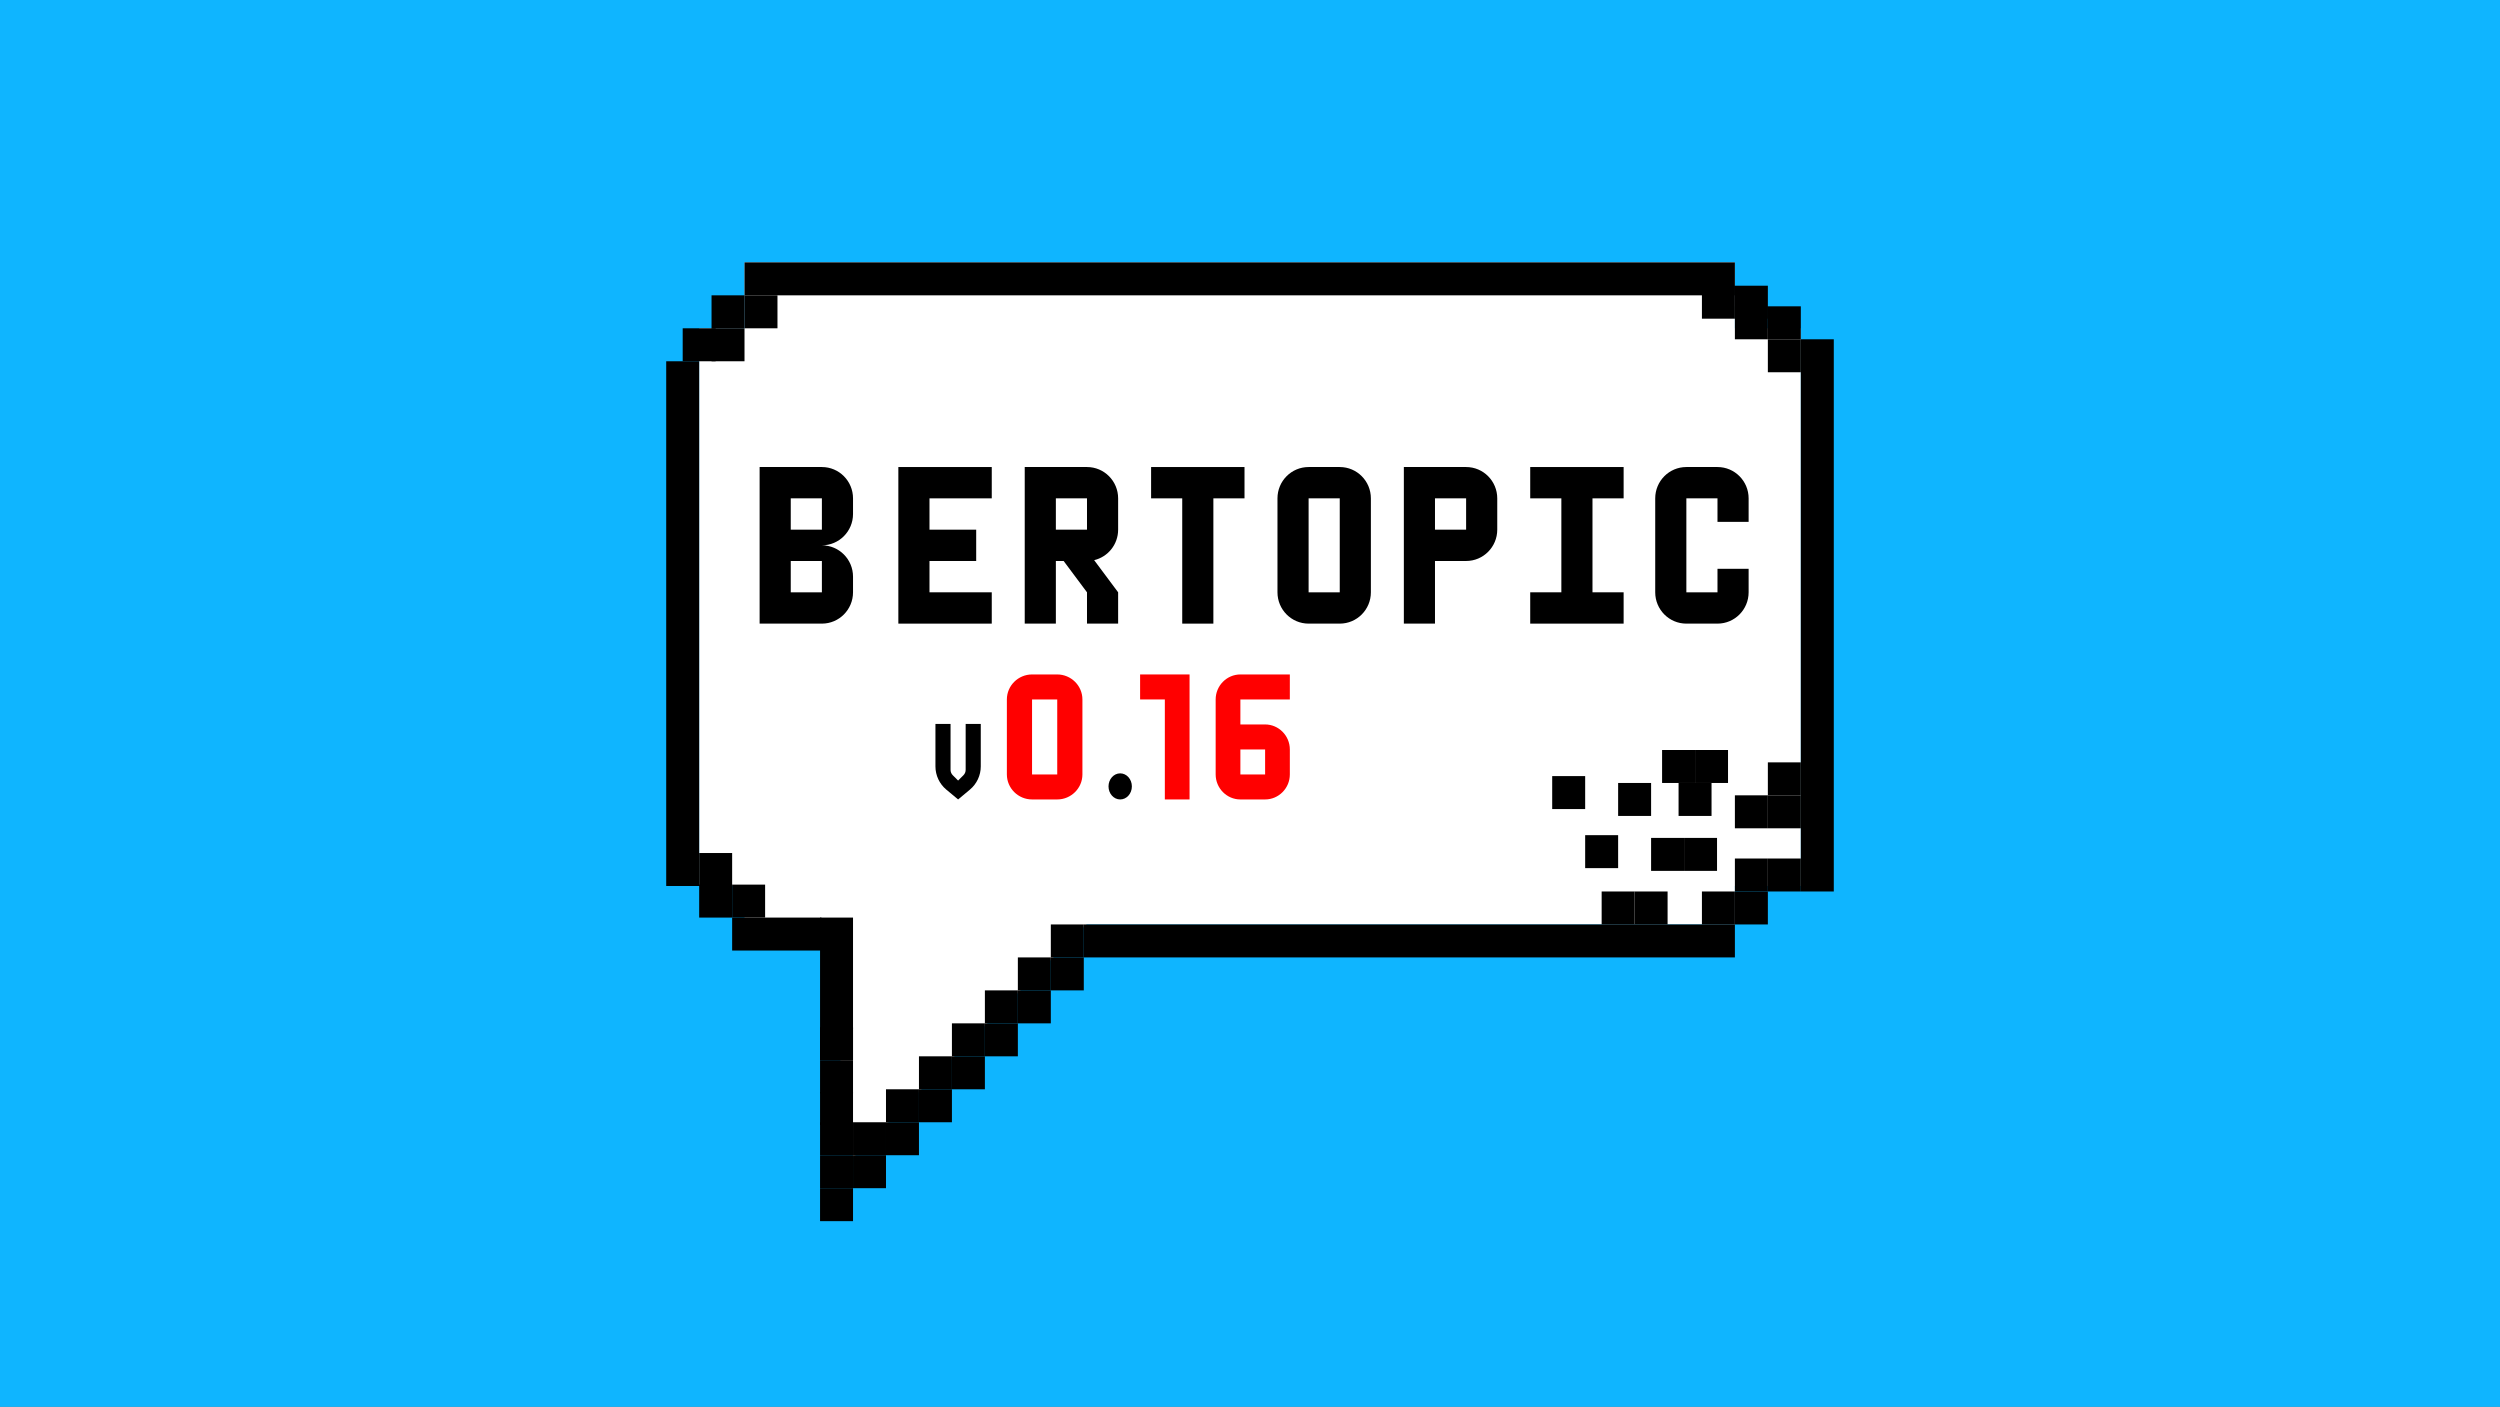 <svg width="1820" height="1024" viewBox="0 0 1820 1024" fill="none" xmlns="http://www.w3.org/2000/svg">
<rect x="0" y="0" width="1820" height="1024" fill="#333333" stroke="none"/>
<g clip-path="url(#clip0_334_22)">
<rect width="1820" height="1024" fill="#0FB5FF"/>
<rect width="1820" height="1042" fill="#0FB5FF" fill-opacity="0.95"/>
<path d="M614.241 385.98C624.033 385.98 631.326 388.275 636.12 392.865C640.914 397.455 643.311 404.238 643.311 413.214C643.311 418.008 642.138 422.241 639.792 425.913C637.446 429.483 633.978 432.288 629.388 434.328C624.798 436.266 619.137 437.235 612.405 437.235L613.017 430.35C616.179 430.35 619.8 430.809 623.88 431.727C627.96 432.543 631.887 434.073 635.661 436.317C639.537 438.459 642.699 441.519 645.147 445.497C647.697 449.373 648.972 454.371 648.972 460.491C648.972 467.223 647.85 472.731 645.606 477.015C643.464 481.299 640.608 484.614 637.038 486.96C633.468 489.306 629.643 490.938 625.563 491.856C621.483 492.672 617.556 493.08 613.782 493.08H575.685C573.033 493.08 570.789 492.213 568.953 490.479C567.219 488.643 566.352 486.399 566.352 483.747V395.313C566.352 392.661 567.219 390.468 568.953 388.734C570.789 386.898 573.033 385.98 575.685 385.98H614.241ZM611.487 404.034H584.253L586.242 401.586V429.279L584.406 427.902H611.946C614.904 427.902 617.556 426.933 619.902 424.995C622.248 423.057 623.421 420.252 623.421 416.58C623.421 412.194 622.299 409.032 620.055 407.094C617.913 405.054 615.057 404.034 611.487 404.034ZM612.711 445.956H584.865L586.242 444.732V477.015L584.712 475.485H613.782C618.474 475.485 622.197 474.261 624.951 471.813C627.705 469.263 629.082 465.489 629.082 460.491C629.082 455.901 628.164 452.586 626.328 450.546C624.492 448.506 622.299 447.231 619.749 446.721C617.199 446.211 614.853 445.956 612.711 445.956ZM675.942 385.98H727.197C729.849 385.98 732.042 386.847 733.776 388.581C735.612 390.213 736.53 392.355 736.53 395.007C736.53 397.557 735.612 399.648 733.776 401.28C732.042 402.81 729.849 403.575 727.197 403.575H684.357L685.734 400.974V430.809L684.51 429.585H720.312C722.964 429.585 725.157 430.452 726.891 432.186C728.727 433.818 729.645 435.96 729.645 438.612C729.645 441.162 728.727 443.253 726.891 444.885C725.157 446.415 722.964 447.18 720.312 447.18H684.969L685.734 445.956V476.862L684.51 475.485H727.197C729.849 475.485 732.042 476.403 733.776 478.239C735.612 479.973 736.53 482.013 736.53 484.359C736.53 486.909 735.612 489 733.776 490.632C732.042 492.264 729.849 493.08 727.197 493.08H675.942C673.29 493.08 671.046 492.213 669.21 490.479C667.476 488.643 666.609 486.399 666.609 483.747V395.313C666.609 392.661 667.476 390.468 669.21 388.734C671.046 386.898 673.29 385.98 675.942 385.98ZM765.182 493.08C762.326 493.08 759.776 492.213 757.532 490.479C755.288 488.643 754.166 486.399 754.166 483.747V395.313C754.166 392.661 755.033 390.468 756.767 388.734C758.603 386.898 760.847 385.98 763.499 385.98H807.563C812.867 385.98 817.814 387.408 822.404 390.264C827.096 393.018 830.87 396.894 833.726 401.892C836.582 406.788 838.01 412.449 838.01 418.875C838.01 422.751 837.194 426.525 835.562 430.197C834.032 433.869 831.89 437.184 829.136 440.142C826.484 443.1 823.475 445.395 820.109 447.027L820.262 443.508C823.118 445.038 825.464 446.874 827.3 449.016C829.238 451.056 830.717 453.3 831.737 455.748C832.859 458.094 833.522 460.644 833.726 463.398C834.134 465.948 834.389 468.192 834.491 470.13C834.695 472.068 835.001 473.7 835.409 475.026C835.919 476.352 836.837 477.372 838.163 478.086C840.407 479.412 841.784 481.35 842.294 483.9C842.906 486.348 842.345 488.541 840.611 490.479C839.489 491.805 838.061 492.672 836.327 493.08C834.593 493.386 832.859 493.386 831.125 493.08C829.391 492.672 827.963 492.162 826.841 491.55C825.107 490.53 823.373 489.051 821.639 487.113C819.905 485.073 818.477 482.37 817.355 479.004C816.335 475.638 815.825 471.303 815.825 465.999C815.825 464.265 815.519 462.684 814.907 461.256C814.295 459.726 813.428 458.451 812.306 457.431C811.184 456.309 809.756 455.493 808.022 454.983C806.288 454.371 804.248 454.065 801.902 454.065H770.996L773.291 450.546V483.747C773.291 486.399 772.577 488.643 771.149 490.479C769.721 492.213 767.732 493.08 765.182 493.08ZM771.149 438.306H806.798C808.634 438.306 810.419 437.49 812.153 435.858C813.887 434.124 815.315 431.829 816.437 428.973C817.559 426.015 818.12 422.802 818.12 419.334C818.12 414.846 816.896 411.123 814.448 408.165C812.102 405.105 809.552 403.575 806.798 403.575H771.455L773.291 398.679V441.978L771.149 438.306ZM893.224 493.08C890.368 493.08 888.022 492.213 886.186 490.479C884.35 488.643 883.432 486.399 883.432 483.747V395.007H903.322V483.747C903.322 486.399 902.353 488.643 900.415 490.479C898.579 492.213 896.182 493.08 893.224 493.08ZM859.411 403.575C856.759 403.575 854.515 402.759 852.679 401.127C850.945 399.495 850.078 397.353 850.078 394.701C850.078 392.049 850.945 389.958 852.679 388.428C854.515 386.796 856.759 385.98 859.411 385.98H927.343C929.995 385.98 932.188 386.796 933.922 388.428C935.758 390.06 936.676 392.202 936.676 394.854C936.676 397.506 935.758 399.648 933.922 401.28C932.188 402.81 929.995 403.575 927.343 403.575H859.411ZM1012.24 452.229C1012.24 460.593 1010.35 467.988 1006.58 474.414C1002.9 480.738 997.905 485.685 991.581 489.255C985.359 492.825 978.372 494.61 970.62 494.61C962.868 494.61 955.83 492.825 949.506 489.255C943.284 485.685 938.286 480.738 934.512 474.414C930.84 467.988 929.004 460.593 929.004 452.229C929.004 443.865 930.84 436.521 934.512 430.197C938.286 423.771 943.284 418.773 949.506 415.203C955.83 411.531 962.868 409.695 970.62 409.695C978.372 409.695 985.359 411.531 991.581 415.203C997.905 418.773 1002.9 423.771 1006.58 430.197C1010.35 436.521 1012.24 443.865 1012.24 452.229ZM993.876 452.229C993.876 447.027 992.805 442.539 990.663 438.765C988.623 434.889 985.818 431.88 982.248 429.738C978.78 427.596 974.904 426.525 970.62 426.525C966.336 426.525 962.409 427.596 958.839 429.738C955.371 431.88 952.566 434.889 950.424 438.765C948.384 442.539 947.364 447.027 947.364 452.229C947.364 457.329 948.384 461.817 950.424 465.693C952.566 469.467 955.371 472.425 958.839 474.567C962.409 476.709 966.336 477.78 970.62 477.78C974.904 477.78 978.78 476.709 982.248 474.567C985.818 472.425 988.623 469.467 990.663 465.693C992.805 461.817 993.876 457.329 993.876 452.229ZM1070.69 409.695C1077.83 409.695 1084.2 411.531 1089.81 415.203C1095.52 418.773 1100.01 423.72 1103.27 430.044C1106.64 436.368 1108.32 443.712 1108.32 452.076C1108.32 460.44 1106.64 467.835 1103.27 474.261C1100.01 480.585 1095.57 485.583 1089.96 489.255C1084.46 492.825 1078.23 494.61 1071.3 494.61C1067.22 494.61 1063.39 493.947 1059.82 492.621C1056.25 491.295 1053.09 489.612 1050.34 487.572C1047.68 485.532 1045.59 483.492 1044.06 481.452C1042.64 479.31 1041.92 477.525 1041.92 476.097L1046.66 474.108V514.347C1046.66 516.999 1045.8 519.192 1044.06 520.926C1042.33 522.762 1040.14 523.68 1037.48 523.68C1034.83 523.68 1032.64 522.813 1030.91 521.079C1029.17 519.345 1028.3 517.101 1028.3 514.347V420.558C1028.3 417.906 1029.17 415.713 1030.91 413.979C1032.64 412.143 1034.83 411.225 1037.48 411.225C1040.14 411.225 1042.33 412.143 1044.06 413.979C1045.8 415.713 1046.66 417.906 1046.66 420.558V428.055L1044.06 426.678C1044.06 425.352 1044.78 423.771 1046.21 421.935C1047.63 419.997 1049.57 418.11 1052.02 416.274C1054.47 414.336 1057.27 412.755 1060.43 411.531C1063.7 410.307 1067.12 409.695 1070.69 409.695ZM1068.39 426.525C1063.9 426.525 1059.98 427.647 1056.61 429.891C1053.24 432.135 1050.59 435.195 1048.65 439.071C1046.82 442.845 1045.9 447.18 1045.9 452.076C1045.9 456.87 1046.82 461.256 1048.65 465.234C1050.59 469.11 1053.24 472.17 1056.61 474.414C1059.98 476.658 1063.9 477.78 1068.39 477.78C1072.88 477.78 1076.75 476.658 1080.02 474.414C1083.38 472.17 1085.99 469.11 1087.82 465.234C1089.76 461.256 1090.73 456.87 1090.73 452.076C1090.73 447.18 1089.76 442.845 1087.82 439.071C1085.99 435.195 1083.38 432.135 1080.02 429.891C1076.75 427.647 1072.88 426.525 1068.39 426.525ZM1141.67 483.747C1141.67 486.399 1140.8 488.643 1139.07 490.479C1137.33 492.213 1135.14 493.08 1132.49 493.08C1129.84 493.08 1127.64 492.213 1125.91 490.479C1124.17 488.643 1123.31 486.399 1123.31 483.747V420.558C1123.31 417.906 1124.17 415.713 1125.91 413.979C1127.64 412.143 1129.84 411.225 1132.49 411.225C1135.14 411.225 1137.33 412.143 1139.07 413.979C1140.8 415.713 1141.67 417.906 1141.67 420.558V483.747ZM1132.33 401.28C1128.87 401.28 1126.42 400.719 1124.99 399.597C1123.56 398.475 1122.85 396.486 1122.85 393.63V390.723C1122.85 387.765 1123.61 385.776 1125.14 384.756C1126.78 383.634 1129.22 383.073 1132.49 383.073C1136.06 383.073 1138.56 383.634 1139.98 384.756C1141.41 385.878 1142.13 387.867 1142.13 390.723V393.63C1142.13 396.588 1141.36 398.628 1139.83 399.75C1138.3 400.77 1135.8 401.28 1132.33 401.28ZM1196.95 409.695C1202.76 409.695 1207.81 410.307 1212.1 411.531C1216.48 412.755 1219.85 414.489 1222.2 416.733C1224.64 418.875 1225.87 421.476 1225.87 424.536C1225.87 426.576 1225.26 428.514 1224.03 430.35C1222.81 432.084 1221.02 432.951 1218.68 432.951C1217.04 432.951 1215.67 432.747 1214.55 432.339C1213.53 431.829 1212.61 431.217 1211.79 430.503C1210.98 429.789 1210.01 429.126 1208.88 428.514C1207.86 427.902 1206.28 427.443 1204.14 427.137C1202.1 426.729 1200.57 426.525 1199.55 426.525C1194.35 426.525 1189.91 427.647 1186.24 429.891C1182.67 432.135 1179.92 435.195 1177.98 439.071C1176.04 442.845 1175.07 447.231 1175.07 452.229C1175.07 457.125 1176.04 461.511 1177.98 465.387C1180.02 469.161 1182.77 472.17 1186.24 474.414C1189.81 476.658 1193.89 477.78 1198.48 477.78C1201.03 477.78 1203.22 477.627 1205.06 477.321C1206.9 477.015 1208.43 476.556 1209.65 475.944C1211.08 475.128 1212.35 474.261 1213.47 473.343C1214.6 472.425 1216.28 471.966 1218.52 471.966C1221.18 471.966 1223.22 472.833 1224.64 474.567C1226.07 476.199 1226.79 478.239 1226.79 480.687C1226.79 483.237 1225.36 485.583 1222.5 487.725C1219.65 489.765 1215.87 491.448 1211.18 492.774C1206.59 493.998 1201.59 494.61 1196.19 494.61C1188.13 494.61 1181.14 492.774 1175.22 489.102C1169.31 485.328 1164.72 480.228 1161.45 473.802C1158.29 467.376 1156.71 460.185 1156.71 452.229C1156.71 443.865 1158.39 436.521 1161.76 430.197C1165.23 423.771 1169.97 418.773 1175.99 415.203C1182.11 411.531 1189.1 409.695 1196.95 409.695Z" fill="#363636" fill-opacity="0.1"/>
<path d="M593.856 636.708L799.919 663.99L621.139 842.77L593.856 636.708Z" fill="white"/>
<rect x="542.001" y="191" width="721" height="482" fill="white"/>
<rect x="509.001" y="239" width="802" height="406" fill="white"/>
<rect x="542" y="191" width="721" height="24" fill="black"/>
<rect x="1263" y="223" width="24" height="24" fill="black"/>
<rect x="1263" y="208" width="24" height="24" fill="black"/>
<rect x="1239" y="208" width="24" height="24" fill="black"/>
<rect x="1287" y="247" width="24" height="24" fill="black"/>
<rect x="1287" y="625" width="24" height="24" fill="black"/>
<rect x="1287" y="555" width="24" height="24" fill="black"/>
<rect x="1287" y="579" width="24" height="24" fill="black"/>
<rect x="1263" y="579" width="24" height="24" fill="black"/>
<rect x="1210" y="546" width="24" height="24" fill="black"/>
<rect x="1234" y="546" width="24" height="24" fill="black"/>
<rect x="1222" y="570" width="24" height="24" fill="black"/>
<rect x="1178" y="570" width="24" height="24" fill="black"/>
<rect x="1154" y="608" width="24" height="24" fill="black"/>
<rect x="1166" y="649" width="24" height="24" fill="black"/>
<rect x="1190" y="649" width="24" height="24" fill="black"/>
<rect x="1202" y="610" width="24" height="24" fill="black"/>
<rect x="1226" y="610" width="24" height="24" fill="black"/>
<rect x="1263" y="625" width="24" height="24" fill="black"/>
<rect x="1239" y="649" width="24" height="24" fill="black"/>
<rect x="1130" y="565" width="24" height="24" fill="black"/>
<rect x="1263" y="649" width="24" height="24" fill="black"/>
<rect x="765" y="673" width="24" height="24" fill="black"/>
<rect x="765" y="697" width="24" height="24" fill="black"/>
<rect x="741" y="697" width="24" height="24" fill="black"/>
<rect x="741" y="721" width="24" height="24" fill="black"/>
<rect x="717" y="721" width="24" height="24" fill="black"/>
<rect x="717" y="745" width="24" height="24" fill="black"/>
<rect x="693" y="745" width="24" height="24" fill="black"/>
<rect x="693" y="769" width="24" height="24" fill="black"/>
<rect x="669" y="769" width="24" height="24" fill="black"/>
<rect x="669" y="793" width="24" height="24" fill="black"/>
<rect x="645" y="793" width="24" height="24" fill="black"/>
<rect x="645" y="817" width="24" height="24" fill="black"/>
<rect x="621" y="817" width="24" height="24" fill="black"/>
<rect x="621" y="841" width="24" height="24" fill="black"/>
<rect x="597" y="841" width="24" height="24" fill="black"/>
<rect x="597" y="817" width="24" height="24" fill="black"/>
<rect x="597" y="795" width="24" height="24" fill="black"/>
<rect x="597" y="772" width="24" height="24" fill="black"/>
<rect x="533" y="644" width="24" height="24" fill="black"/>
<rect x="509" y="644" width="24" height="24" fill="black"/>
<rect x="509" y="621" width="24" height="24" fill="black"/>
<rect x="542" y="215" width="24" height="24" fill="black"/>
<rect x="518" y="215" width="24" height="24" fill="black"/>
<rect x="518" y="239" width="24" height="24" fill="black"/>
<rect x="497" y="239" width="24" height="24" fill="black"/>
<rect x="485" y="263" width="24" height="382" fill="black"/>
<rect x="533" y="668" width="65" height="24" fill="black"/>
<rect x="597" y="748" width="24" height="24" fill="black"/>
<rect x="597" y="748" width="24" height="24" fill="black"/>
<rect x="597" y="668" width="24" height="81" fill="black"/>
<rect x="597" y="865" width="24" height="24" fill="black"/>
<rect x="789" y="673" width="474" height="24" fill="black"/>
<rect x="1311" y="247" width="24" height="402" fill="black"/>
<rect x="1287" y="223" width="24" height="24" fill="black"/>
<path d="M906.001 340H838.001V362.8H860.668V454H883.334V362.8H906.001V340Z" fill="black"/>
<path fill-rule="evenodd" clip-rule="evenodd" d="M814.001 385.6V362.8C814.001 350.209 803.852 340 791.334 340H746.001V454H768.668V408.4H774.334L791.334 431.2V454H814.001V431.2L796.549 407.794C806.553 405.424 814.001 396.386 814.001 385.6ZM791.334 362.8H768.668V385.6H791.334V362.8Z" fill="black"/>
<path d="M1022 340V454H1044.67V408.4H1067.33C1079.85 408.4 1090 398.191 1090 385.6V362.8C1090 350.209 1079.85 340 1067.33 340H1022ZM1067.33 385.6H1044.67V362.8H1067.33V385.6Z" fill="black"/>
<path d="M930.001 362.8V431.2C930.001 443.791 940.15 454 952.668 454H975.334C987.852 454 998.001 443.791 998.001 431.2V362.8C998.001 350.209 987.852 340 975.334 340H952.668C940.15 340 930.001 350.209 930.001 362.8ZM975.334 431.2H952.668V362.8H975.334V431.2Z" fill="black"/>
<path d="M1182 362.8V340H1114V362.8H1136.67V431.2H1114V454H1182V431.2H1159.33V362.8H1182Z" fill="black"/>
<path d="M722.001 362.8V340H676.668H654.001V454H722.001V431.2H676.668V408.4H710.668V385.6H676.668V362.8H722.001Z" fill="black"/>
<path d="M1205 362.8V431.2C1205 443.791 1215.15 454 1227.67 454H1250.33C1262.85 454 1273 443.791 1273 431.2V414.1H1250.33V431.2H1227.67V362.8H1250.33V379.9H1273V362.8C1273 350.209 1262.85 340 1250.33 340H1227.67C1215.15 340 1205 350.209 1205 362.8Z" fill="black"/>
<path d="M621.001 374.2V362.8C621.001 350.209 610.852 340 598.334 340H553.001V454H598.334C610.852 454 621.001 443.791 621.001 431.2V419.8C621.001 407.209 610.852 397 598.334 397C610.852 397 621.001 386.791 621.001 374.2ZM598.334 431.2H575.668V408.4H598.334V431.2ZM598.334 385.6H575.668V362.8H598.334V385.6Z" fill="black"/>
<ellipse cx="815.5" cy="572.5" rx="8.5" ry="9.5" fill="black"/>
<path d="M885 509.2V563.8C885 573.81 893.1 582 903 582H921C930.9 582 939 573.81 939 563.8V545.6C939 535.59 930.9 527.4 921 527.4H903V509.2H939V491H903C893.1 491 885 499.19 885 509.2ZM921 545.6V563.8H903V545.6H921Z" fill="#FF0000"/>
<path d="M830 509.2H848V582H866V491H830V509.2Z" fill="#FF0000"/>
<path d="M769.667 491H751.333C741.25 491 733 499.19 733 509.2V563.8C733 573.81 741.25 582 751.333 582H769.667C779.75 582 788 573.81 788 563.8V509.2C788 499.19 779.75 491 769.667 491ZM769.667 563.8H751.333V509.2H769.667V563.8Z" fill="#FF0000"/>
<path d="M714 527H703V560.473C703 561.931 702.42 563.33 701.389 564.361L697.5 568.25L693.611 564.361C692.58 563.33 692 561.931 692 560.473V527H681V557.946C681 564.474 683.901 570.667 688.917 574.847L697.5 582L706.083 574.847C711.099 570.665 714 564.474 714 557.946V527Z" fill="black"/>
</g>
<defs>
<clipPath id="clip0_334_22">
<rect width="1820" height="1024" fill="white"/>
</clipPath>
</defs>
</svg>
